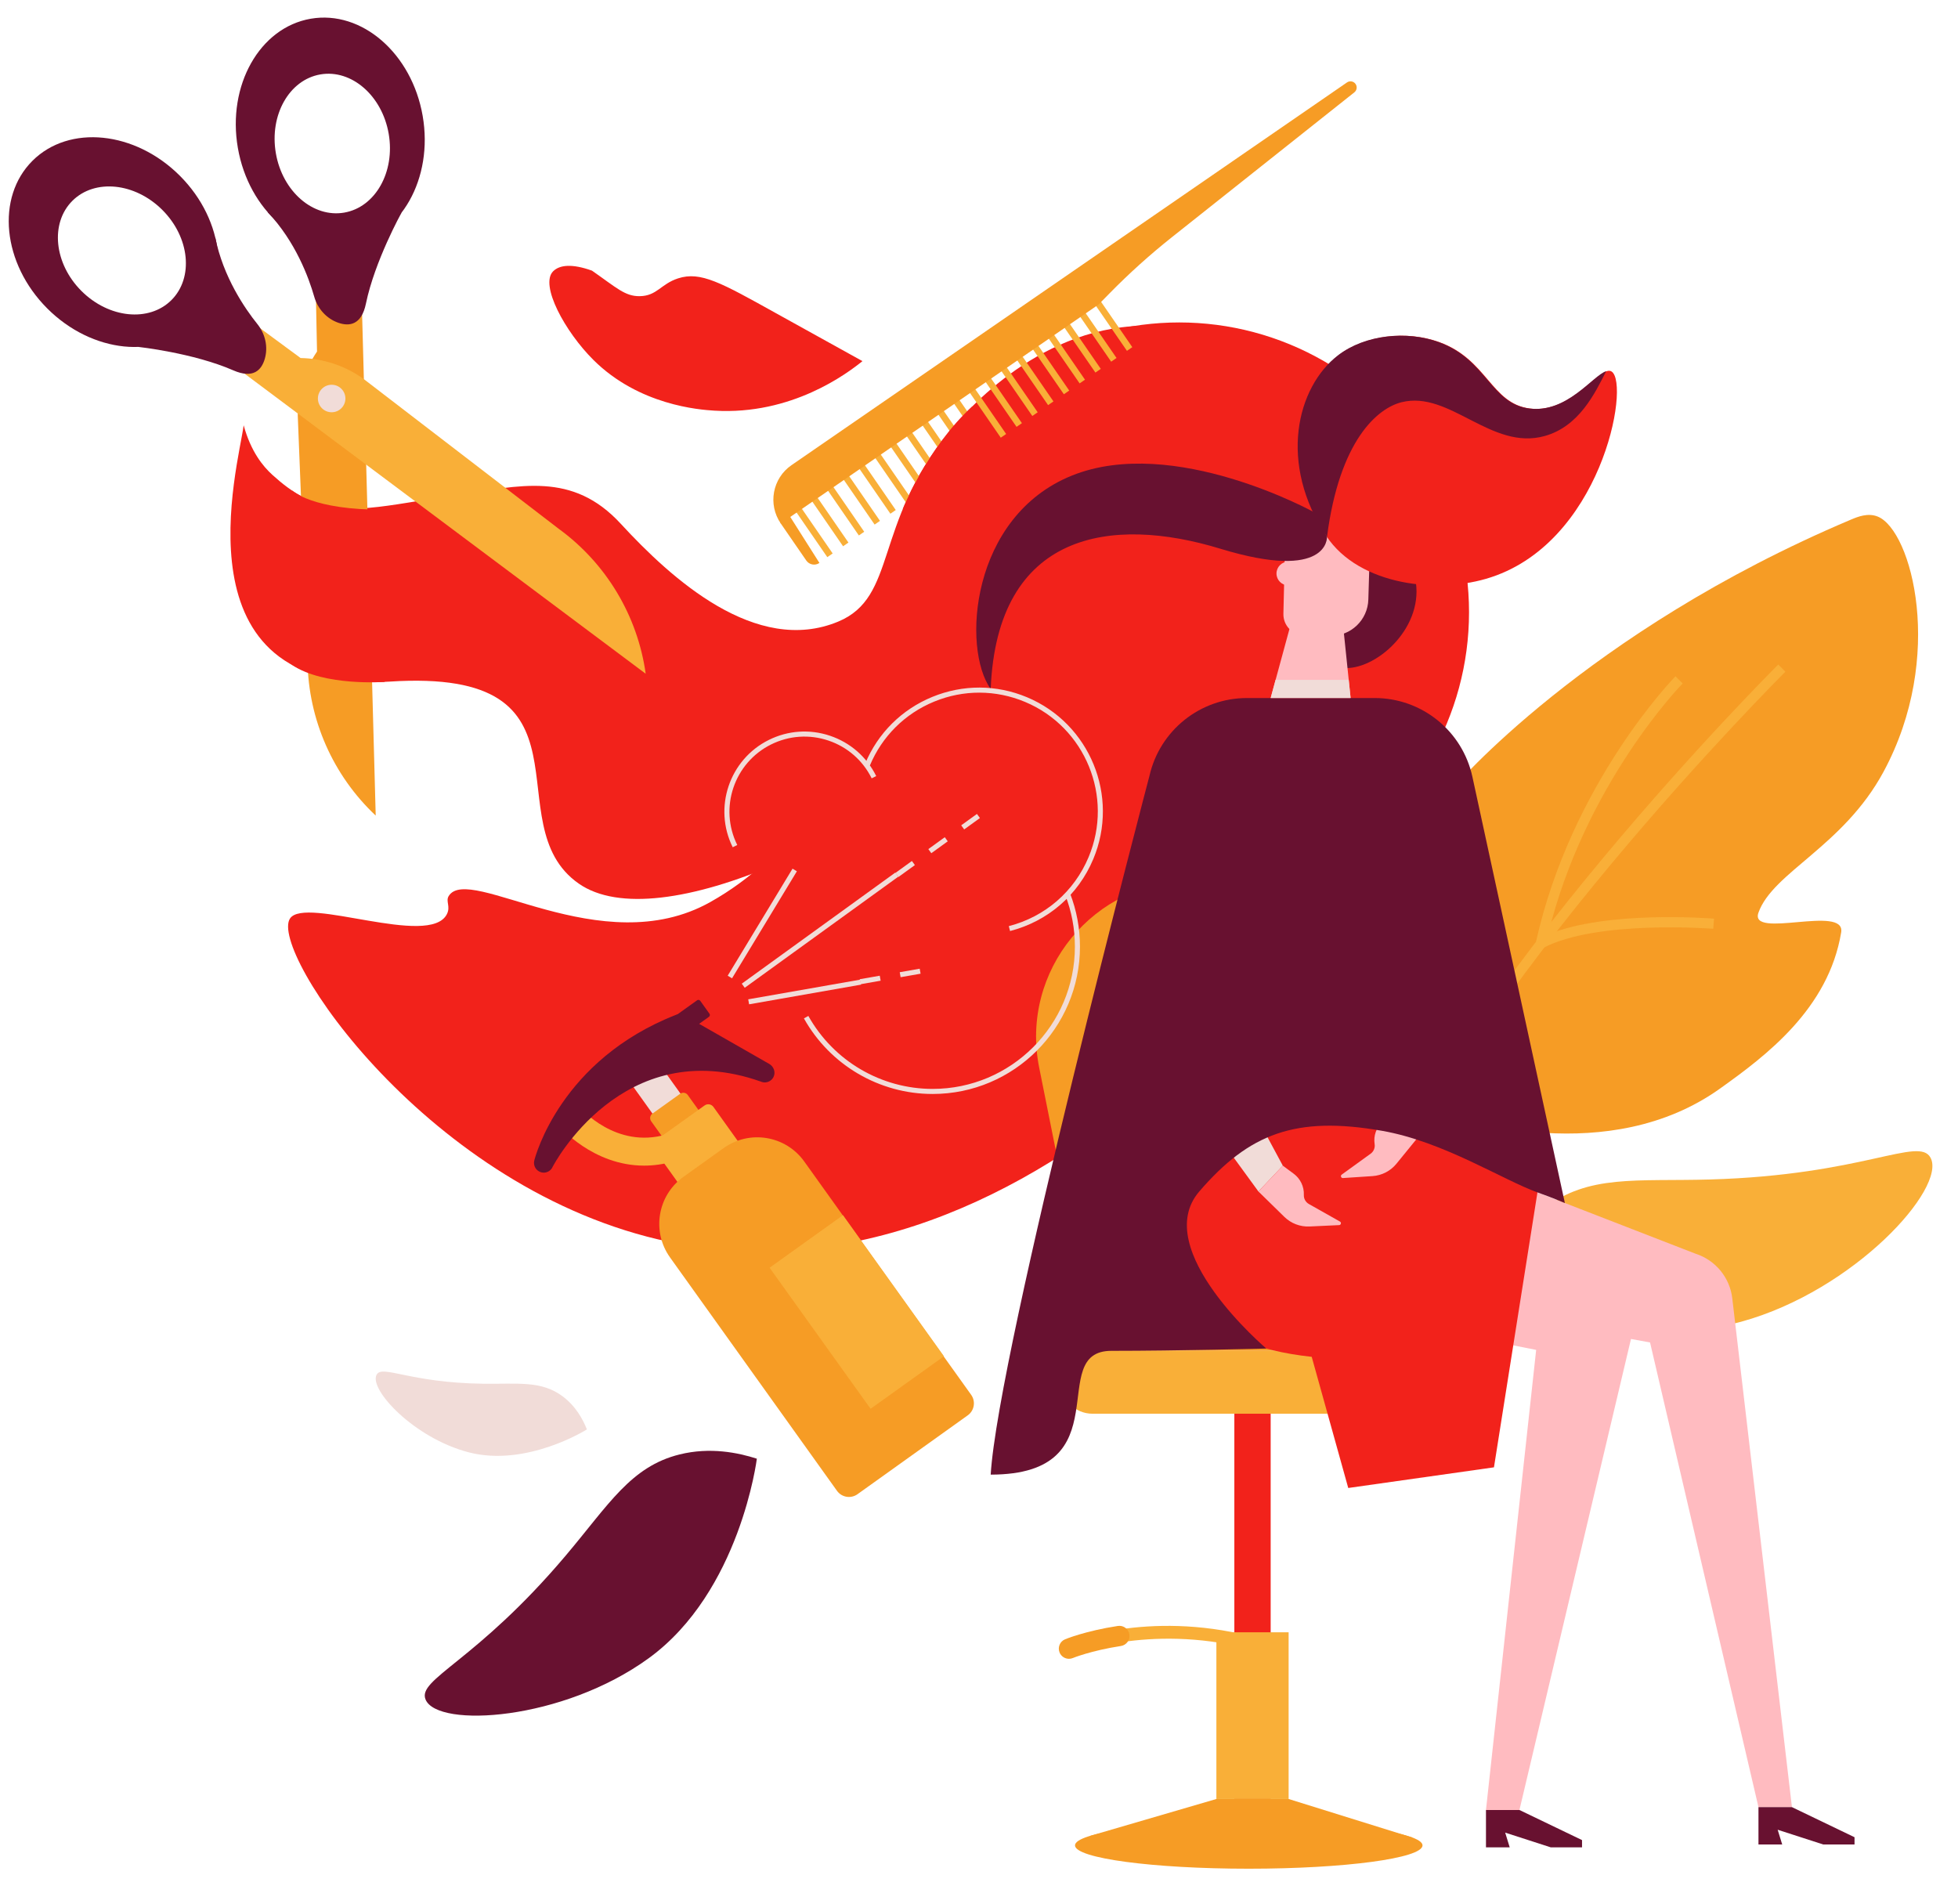 <?xml version="1.0" encoding="utf-8"?>
<!-- Generator: Adobe Illustrator 19.0.0, SVG Export Plug-In . SVG Version: 6.00 Build 0)  -->
<svg version="1.1" xmlns="http://www.w3.org/2000/svg" xmlns:xlink="http://www.w3.org/1999/xlink" x="0px" y="0px"
	 viewBox="0 0 772.333 751" style="enable-background:new 0 0 772.333 751;" xml:space="preserve">
<style type="text/css">
	.st0{fill:#F2221B;}
	.st1{fill:#681130;}
	.st2{fill:#F69C25;}
	.st3{fill:#F9AF38;}
	.st4{fill:#FFBBC0;}
	.st5{fill:#F1DCD8;}
</style>
<g id="Background">
</g>
<g id="Illustration">
	<g>
		<path class="st0" d="M176.265,360.597c1.568-3.074-0.562-5.071,0.724-7.162
			c7.974-12.96,60.151,26.56,103.199,2.368c33.165-18.638,46.332-47.629,94.889-89.738
			c11.207-9.718,21.661-18.793,46.571-24.571c85.761-19.891,161.563-56.917,139.468,30.257
			c-23.489,92.674-154.993,247.797-297.088,218.103c-95.123-19.878-158.186-114.905-149.616-127.586
			C120.439,353.351,169.449,373.965,176.265,360.597z"/>
		<circle class="st0" cx="465.151" cy="241.494" r="114.309"/>
		<path class="st1" d="M558.744,233.291c0.02,18.192-19.651,33.185-31.4,29.741
			c-7.123-2.088-10.317-10.654-11.727-14.439c-6.22-16.684-1.252-41.583,11.727-45.044
			C539.315,200.358,558.725,215.235,558.744,233.291z"/>
		<g>
			<path class="st2" d="M545.673,360.476c-2.03,18.952,4.697,39.325,9.409,53.592
				c3.357,10.166,6.904,18.305,9.485,23.781c11.916,4.083,70.114,22.766,113.855-8.443
				c18.145-12.946,42.814-31.439,47.829-61.631c1.848-11.128-36.458,2.903-32.623-7.806
				c5.705-15.93,33.459-26.12,49.34-55.566c24.473-45.377,11.089-95.177-2.271-100.632
				c-3.881-1.585-7.922,0.058-10.587,1.184c-105.002,44.377-157.299,106.303-157.299,106.304
				C553.254,334.415,547.161,346.581,545.673,360.476z"/>
			<g>
				<path class="st3" d="M542.504,484.481l-3.755-1.379c33.941-92.452,161.405-219.719,162.688-220.993
					l2.819,2.838C702.978,266.216,576.138,392.863,542.504,484.481z"/>
			</g>
			<g>
				<path class="st3" d="M604.887,375.922l0.934-4.213c13.926-62.787,54.655-104.535,55.064-104.949
					l2.845,2.812c-0.393,0.398-38.625,39.628-53.08,99.028c23.164-9.537,63.652-6.383,65.459-6.236
					l-0.324,3.987c-0.457-0.038-45.915-3.581-67.081,7.56L604.887,375.922z"/>
			</g>
		</g>
		<g>
			<g>
				<path class="st3" d="M567.001,546.385l-3.262-0.735c5.762-25.585,19.211-38.771,29.478-45.327
					c11.172-7.134,20.89-8.159,21.299-8.199l0.329,3.327c-0.093,0.01-9.454,1.023-19.971,7.781
					C585.191,509.458,572.494,521.997,567.001,546.385z"/>
			</g>
			<g>
				<path class="st3" d="M674.379,465.24c-28.984,0.815-47.825-2.047-65.21,11.303
					c-10.871,8.349-16.485,19.437-19.513,27.443c0,0,49.77,30.416,97.22,17.339
					c44.671-12.311,81.088-52.789,74.614-64.694C756.851,448.1,734.958,463.535,674.379,465.24z"/>
			</g>
		</g>
		<g>
			<rect x="486.889" y="550.785" class="st0" width="14.323" height="158.81"/>
			<rect x="479.804" y="643.843" class="st3" width="28.493" height="65.753"/>
			<path class="st2" d="M432.316,532.83h76.022l22.41-111.728c7.651-38.143-21.519-73.744-60.421-73.744
				c-38.902,0-68.072,35.602-60.422,73.744L432.316,532.83z"/>
			<path class="st3" d="M430.916,557.631h126.268c6.849,0,12.401-5.552,12.401-12.401
				c0-6.849-5.552-12.401-12.401-12.401H430.916c-6.849,0-12.401,5.552-12.401,12.401
				C418.516,552.079,424.068,557.631,430.916,557.631z"/>
			<ellipse class="st2" cx="492.576" cy="727.897" rx="68.539" ry="9.2"/>
			<polygon class="st2" points="429.727,724.223 479.804,709.596 508.297,709.596 557.254,724.847 			"/>
			<g>
				<path class="st3" d="M422.605,652.61l-1.916-4.618c1.277-0.531,31.742-12.877,72.498-2.623l-1.22,4.849
					C452.897,640.386,422.903,652.486,422.605,652.61z"/>
			</g>
			<g>
				<path class="st2" d="M421.653,654.299c-1.571,0-3.061-0.93-3.699-2.471
					c-0.844-2.039,0.121-4.375,2.158-5.222c0.323-0.134,8.054-3.308,20.814-5.263
					c2.183-0.338,4.225,1.164,4.56,3.348c0.335,2.184-1.164,4.225-3.348,4.56
					c-11.719,1.796-18.89,4.716-18.962,4.746C422.678,654.202,422.162,654.299,421.653,654.299z"/>
			</g>
		</g>
		<path class="st0" d="M96.109,167.751c-2.019,15.769-27.829,106.682,57.539,101.106
			c85.368-5.576,40.678,55.967,74.643,79.675c31.131,21.73,118.105-17.818,178.816-74.897
			c46.93-44.123,94.232-113.267,77.027-136.447c-6.948-9.36-22.731-8.958-33.881-8.674
			c-42.321,1.079-71.081,35.959-76.223,42.257c-29.604,36.258-20.027,64.699-43.414,74.42
			c-32.434,13.478-65.866-17.002-85.731-38.571c-19.169-20.813-39.679-15.012-64.835-11.379
			c-28.075,4.054-43.465,8.894-59.128,1.49c-5.684-2.687-9.871-6.17-13.484-9.433
			C103.803,184.014,98.979,178.211,96.109,167.751z"/>
		<g>
			<g>
				<g>
					<g>
						<g>
							<path class="st4" d="M524.645,250.808l-10.342-0.242c-4.561-0.107-8.172-3.891-8.065-8.452l0.708-30.225
								l33.681-4.89l-0.884,29.403C539.551,244.548,532.792,250.998,524.645,250.808z"/>
						</g>
					</g>
				</g>
			</g>
			<g>
				<g>
					<g>
						<g>
							<path class="st4" d="M475.099,454.51l39.612,50.141l136.15,24.872l42.766,183.282l13.202-0.001
								l-23.532-200.687c-0.96-8.183-6.605-15.055-14.446-17.584l-103.179-40.024H475.099z"/>
						</g>
					</g>
				</g>
			</g>
			<polygon class="st1" points="731.516,727.535 731.516,724.678 706.828,712.804 693.627,712.805 
				693.628,727.538 702.988,727.537 701.202,721.727 719.172,727.536 			"/>
			<g>
				<g>
					<g>
						<g>
							<polygon class="st4" points="473.979,454.51 465.151,504.651 605.939,532.454 586.142,713.936 
								599.343,713.935 646.39,515.279 516.111,454.51 							"/>
						</g>
					</g>
				</g>
			</g>
			<polygon class="st1" points="624.032,728.666 624.032,725.809 599.343,713.935 586.142,713.936 
				586.143,728.669 595.504,728.668 593.717,722.858 611.687,728.667 			"/>
			<g>
				<g>
					<g>
						<g>
							<path class="st0" d="M589.293,578.777l-57.477,8.144l-14.41-51.73
								c-44.93-4.84-54.702-26.59-54.702-51.211c0-24.621,20.485-74.9,20.485-74.9l-21.161-92.032
								c-2.882-12.532,2.457-36.866,25.861-41.712c1.602-0.332,4.406,0,5.851,0h49.421
								c9.39,0,17.37,6.863,18.776,16.147l11.436,68.477l-12.566,31.857l-7.51,48.96l53.431,27.768
								L589.293,578.777z"/>
						</g>
					</g>
				</g>
			</g>
			<g>
				<g>
					<g>
						<g>
							<polygon class="st4" points="528.728,236.522 510.647,240.654 501.212,275.336 532.744,275.336 							"/>
						</g>
					</g>
				</g>
			</g>
			<g>
				<g>
					<g>
						<g>
							<circle class="st4" cx="508.194" cy="226.219" r="4.683"/>
						</g>
					</g>
				</g>
			</g>
			<g>
				<g>
					<g>
						<g>
							<g>
								<polygon class="st5" points="496.382,469.969 443.977,398.104 467.303,293.358 498.725,295.574 
									471.965,396.481 506.006,459.786 								"/>
							</g>
						</g>
					</g>
				</g>
			</g>
			<g>
				<g>
					<g>
						<g>
							<path class="st4" d="M496.382,469.969l10.193,9.982c2.651,2.613,6.272,4,9.99,3.826
								l11.647-0.542c0.753-0.035,0.991-1.034,0.334-1.405l-12.266-6.925
								c-1.277-0.721-2.041-2.097-1.979-3.561c0.14-3.284-1.359-6.423-4.001-8.379l-4.295-3.18
								L496.382,469.969z"/>
						</g>
					</g>
				</g>
			</g>
			<g>
				<g>
					<g>
						<g>
							<g>
								<polygon class="st5" points="559.874,447.92 593.457,367.284 564.997,287.632 534.022,293.358 
									565.463,368.81 549.169,438.881 								"/>
							</g>
						</g>
					</g>
				</g>
			</g>
			<g>
				<g>
					<g>
						<g>
							<path class="st4" d="M559.874,447.92l-9.009,11.062c-2.341,2.894-5.784,4.678-9.498,4.923l-11.634,0.768
								c-0.752,0.05-1.101-0.916-0.49-1.359l11.412-8.257c1.188-0.859,1.793-2.312,1.567-3.761
								c-0.507-3.248,0.63-6.535,3.036-8.775l3.911-3.641L559.874,447.92z"/>
						</g>
					</g>
				</g>
			</g>
			<path class="st1" d="M617.267,474.524c0,0-4.717-2.012-10.54-4.088
				c-13.937-4.969-37.308-20.161-61.653-24.41c-33.991-5.933-52.332,1.067-72.022,23.943
				c-19.69,22.876,26.458,61.959,26.458,61.959s-34.816,0.901-61.145,0.901
				c-26.329,0,4.715,48.824-47.584,48.824c2.867-48.824,62.622-275.627,62.622-275.627
				c4.079-17.952,20.038-30.692,38.447-30.692h50.411c18.553,0,34.596,12.936,38.53,31.067
				L617.267,474.524z"/>
			<polygon class="st5" points="501.212,275.336 503.149,268.166 532.002,268.166 532.744,275.336 			"/>
		</g>
		<path class="st0" d="M603.457,161.133c16.966,2.179,27.85-17.581,32.275-14.566
			c7.393,5.036-4.155,68.569-49.567,81.738c-21.425,6.213-52.306,1.772-64.107-18.652
			c-13.16-22.778-13.045-55.315,6.053-69.582c10.967-8.192,27.145-9.65,39.65-5.12
			C586.725,141.819,588.166,159.169,603.457,161.133z"/>
		<path class="st1" d="M552.893,158.641c18.982-4.699,35.353,19.24,56.427,13.339
			c13.531-3.789,19.766-16.759,24.232-25.567c-5.276,1.712-15.468,16.628-30.327,14.72
			c-15.291-1.964-16.732-19.314-35.695-26.183c-12.83-4.647-29.177-2.889-39.65,5.12
			c-16.394,12.536-23.857,42.796-4.45,71.755C528.364,173.577,543.411,160.989,552.893,158.641z"/>
		<path class="st1" d="M523.431,211.826c0,0,0.823,17.712-42.083,4.608
			c-42.907-13.104-88.042-6.781-90.567,55.318c-11.406-15.822-8.062-68.014,32.058-84.174
			c40.121-16.16,95.453,14.441,95.453,14.441L523.431,211.826z"/>
		<g>
			<g>
				<path class="st1" d="M223.205,613.517c16.957-20.08,25.576-35.051,44.86-39.827
					c12.06-2.987,23.091-0.699,30.476,1.679c0,0-6.569,52.46-42.651,78.699
					c-33.969,24.702-83.234,27.636-88.013,16.321C164.453,662.28,187.763,655.487,223.205,613.517z"/>
			</g>
		</g>
		<g>
			<g>
				<path class="st5" d="M190.484,545.798c13.943,0.185,22.982-1.325,31.436,4.97
					c5.287,3.937,8.065,9.228,9.578,13.057c0,0-23.715,14.98-46.624,9.03
					c-21.567-5.601-39.367-24.805-36.338-30.576C150.706,538.144,161.343,545.41,190.484,545.798z"/>
			</g>
		</g>
		<g>
			<g>
				<path class="st0" d="M252.292,116.823c6.863-0.069,8.328-4.811,15.191-7.028
					c8.867-2.864,16.885,1.674,38.552,13.717c5.868,3.261,16.042,8.911,34.162,18.929
					c-6.084,4.926-27.938,21.368-58.392,19.539c-5.981-0.359-29.724-2.127-47.703-19.973
					c-11.247-11.164-21.257-29.602-15.934-34.982c2.53-2.558,7.465-3.092,15.337-0.271
					C243.31,113.591,246.539,116.881,252.292,116.823z"/>
			</g>
		</g>
		<g>
			<path class="st2" d="M148.199,321.701c0,0-5.77-212.602-5.77-212.602l-17.966,0.361l0.586,29.203
				c-5.066,7.457-7.718,16.29-7.596,25.304l3.85,96.691C121.614,283.812,131.323,305.845,148.199,321.701z"
				/>
			<path class="st1" d="M137.997,96.676c20.133-3.483,32.996-26.293,28.731-50.949
				c-4.265-24.656-24.043-41.821-44.175-38.338c-20.133,3.482-32.996,26.293-28.731,50.949
				C98.086,82.994,117.864,100.159,137.997,96.676z M108.814,60.461
				c-2.603-15.051,5.249-28.976,17.539-31.102c12.29-2.126,24.363,8.352,26.966,23.403
				c2.603,15.051-5.249,28.976-17.538,31.101C123.491,85.99,111.418,75.513,108.814,60.461z"/>
			<path class="st1" d="M158.379,83.894c0,0-10.562,19.012-14.041,35.878c-1.74,8.433-6.519,9.044-10.864,7.546
				c-4.672-1.61-8.169-5.541-9.527-10.292c-2.143-7.494-7.359-21.718-18.332-33.31
				C132.007,85.41,158.379,83.894,158.379,83.894z"/>
			<path class="st3" d="M254.696,265.754c0,0-170.303-127.397-170.303-127.397l10.662-14.465l23.512,17.331
				c9.013,0.165,17.758,3.097,25.049,8.398l76.746,58.941C239.092,222.178,251.485,242.821,254.696,265.754
				z"/>
			<path class="st1" d="M70.985,69.368c-17.675-17.711-43.728-20.369-58.19-5.936
				c-14.462,14.433-11.856,40.49,5.819,58.201c17.676,17.711,43.728,20.369,58.19,5.936
				C91.266,113.137,88.661,87.079,70.985,69.368z M67.62,118.367c-8.828,8.81-24.731,7.188-35.521-3.624
				c-10.79-10.812-12.381-26.718-3.553-35.529c8.828-8.81,24.732-7.188,35.522,3.624
				C74.858,93.65,76.448,109.556,67.62,118.367z"/>
			<path class="st1" d="M54.604,136.84c0,0,21.621,2.345,37.404,9.236c7.891,3.446,11.148-0.106,12.432-4.519
				c1.381-4.745,0.188-9.869-2.908-13.72c-4.883-6.074-13.49-18.543-16.626-34.194
				C71.059,116.176,54.604,136.84,54.604,136.84z"/>
			<circle class="st5" cx="130.82" cy="157.188" r="5.426"/>
		</g>
		<path class="st0" d="M115.26,193.521c0,0,7.996,7.775,36.447,7.506c12.645,30.301,0,67.942,0,67.942
			s-23.819,1.825-36.447-6.654C102.632,253.834,115.26,193.521,115.26,193.521z"/>
		<g>
			
				<rect x="253.97" y="419.5" transform="matrix(0.813 -0.582 0.582 0.813 -202.953 232.456)" class="st5" width="13.571" height="25.971"/>
			<path class="st2" d="M277.052,443.671l-10.942,7.828c-0.967,0.692-2.312,0.469-3.004-0.498l-6.257-8.746
				c-0.692-0.967-0.469-2.312,0.498-3.004l10.942-7.828c0.967-0.692,2.312-0.469,3.004,0.498
				l6.257,8.746C278.243,441.634,278.019,442.979,277.052,443.671z"/>
			<path class="st3" d="M292.197,455.995l-19.315,13.818c-1.125,0.805-2.689,0.545-3.494-0.58l-11.362-15.882
				c-0.805-1.125-0.545-2.689,0.58-3.494l19.315-13.818c1.125-0.805,2.689-0.545,3.494,0.58l11.362,15.882
				C293.582,453.626,293.322,455.19,292.197,455.995z"/>
			<path class="st2" d="M381.73,558.263l-43.492,31.114c-2.606,1.864-6.23,1.263-8.094-1.343
				l-65.839-92.032c-7.325-10.239-4.963-24.478,5.277-31.803l15.85-11.339
				c10.239-7.325,24.478-4.963,31.803,5.277l65.838,92.032
				C384.937,552.775,384.336,556.399,381.73,558.263z"/>
			
				<rect x="320.173" y="483.499" transform="matrix(0.813 -0.582 0.582 0.813 -238.128 293.297)" class="st3" width="35.599" height="68.438"/>
			<g>
				<path class="st3" d="M254.069,459.771c-20.181,0-33.267-15.286-33.911-16.054l8.43-7.066l-4.215,3.533
					l4.202-3.549c0.581,0.683,14.455,16.649,34.233,10.84l3.101,10.554
					C261.745,459.252,257.785,459.771,254.069,459.771z"/>
			</g>
			<path class="st1" d="M303.428,419.655l-33.448-19.126c-1.013-0.58-2.235-0.669-3.323-0.244
				c-45.504,17.795-55.504,55.854-55.908,57.465c-0.517,2.065,0.736,4.155,2.8,4.676
				c1.958,0.495,3.928-0.616,4.577-2.49c-0,0.022-0.002,0.043-0.003,0.065
				c0,0,27.401-52.64,81.922-33.405c1.272,0.585,2.752,0.423,3.858-0.368
				c0.5-0.358,0.923-0.842,1.217-1.439C306.035,422.935,305.222,420.681,303.428,419.655z"/>
			<path class="st1" d="M279.633,401.084l-11.259,8.055l-4.668-6.525l11.259-8.055
				c0.403-0.288,0.963-0.195,1.251,0.208l3.625,5.067C280.128,400.236,280.035,400.796,279.633,401.084z"
				/>
		</g>
		<g>
			<g>
				<g>
					
						<rect x="299.613" y="339.738" transform="matrix(0.855 0.518 -0.518 0.855 232.433 -103.041)" class="st5" width="2" height="49.385"/>
				</g>
				<g>
					<path class="st5" d="M339.486,388.21l-0.345-1.97l7.88-1.38l0.345,1.97L339.486,388.21z
						 M355.246,385.45l-0.345-1.97l7.88-1.38l0.345,1.97L355.246,385.45z"/>
				</g>
				<g>
					
						<rect x="316.234" y="368.677" transform="matrix(0.173 0.985 -0.985 0.173 647.734 11.145)" class="st5" width="2" height="44.832"/>
				</g>
				<g>
					<path class="st5" d="M354.394,345.917l-1.172-1.62l6.482-4.689l1.172,1.62L354.394,345.917z
						 M367.358,336.54l-1.172-1.62l6.482-4.69l1.172,1.62L367.358,336.54z M380.321,327.161
						l-1.172-1.62l6.206-4.49l1.172,1.62L380.321,327.161z"/>
				</g>
				<g>
					
						<rect x="322.507" y="329.629" transform="matrix(0.586 0.81 -0.81 0.586 431.189 -110.225)" class="st5" width="2" height="74.799"/>
				</g>
			</g>
			<g>
				<path class="st5" d="M289.017,334.191c-7.74-15.607-1.34-34.602,14.267-42.342
					c7.561-3.749,16.129-4.331,24.126-1.635c7.997,2.695,14.466,8.342,18.216,15.903l-1.792,0.889
					c-3.512-7.082-9.572-12.372-17.063-14.897c-7.491-2.524-15.517-1.979-22.599,1.532
					c-14.619,7.25-20.614,25.042-13.364,39.661L289.017,334.191z"/>
			</g>
			<g>
				<path class="st5" d="M398.423,367.238l-0.5-1.936c14.315-3.697,25.793-13.63,31.489-27.252
					c9.95-23.792-1.312-51.245-25.105-61.195c-11.526-4.819-24.239-4.862-35.797-0.121
					c-11.558,4.742-20.578,13.701-25.398,25.227l-1.845-0.771c5.026-12.019,14.431-21.361,26.484-26.306
					c12.052-4.944,25.309-4.9,37.327,0.127c24.81,10.375,36.554,39.001,26.179,63.811
					C425.317,353.026,413.35,363.383,398.423,367.238z"/>
			</g>
			<g>
				<path class="st5" d="M367.874,431.51c-21.039,0-40.492-11.421-50.766-29.805l1.746-0.976
					c9.921,17.753,28.704,28.781,49.02,28.781c30.942,0,56.116-25.173,56.116-56.116
					c0-7.018-1.279-13.862-3.801-20.344l1.864-0.726c2.613,6.714,3.937,13.802,3.937,21.069
					C425.99,405.439,399.919,431.51,367.874,431.51z"/>
			</g>
		</g>
		<g>
			
				<rect x="320.023" y="198.74" transform="matrix(0.823 -0.567 0.567 0.823 -62.346 219.347)" class="st3" width="2.572" height="22.243"/>
			
				<rect x="326.245" y="194.453" transform="matrix(0.823 -0.567 0.567 0.823 -58.816 222.108)" class="st3" width="2.572" height="22.243"/>
			
				<rect x="332.467" y="190.166" transform="matrix(0.823 -0.567 0.567 0.823 -55.284 224.903)" class="st3" width="2.572" height="22.243"/>
			
				<rect x="338.689" y="185.879" transform="matrix(0.823 -0.567 0.567 0.823 -51.755 227.663)" class="st3" width="2.572" height="22.243"/>
			
				<rect x="344.911" y="181.592" transform="matrix(0.823 -0.567 0.567 0.823 -48.224 230.441)" class="st3" width="2.572" height="22.243"/>
			
				<rect x="351.133" y="177.306" transform="matrix(0.823 -0.567 0.567 0.823 -44.695 233.202)" class="st3" width="2.572" height="22.243"/>
			
				<rect x="357.355" y="173.019" transform="matrix(0.823 -0.567 0.567 0.823 -41.162 235.988)" class="st3" width="2.572" height="22.243"/>
			
				<rect x="369.8" y="164.445" transform="matrix(0.823 -0.567 0.567 0.823 -34.101 241.535)" class="st3" width="2.572" height="22.243"/>
			
				<rect x="376.022" y="160.158" transform="matrix(0.823 -0.567 0.567 0.823 -30.573 244.295)" class="st3" width="2.572" height="22.243"/>
			
				<rect x="363.578" y="168.732" transform="matrix(0.823 -0.567 0.567 0.823 -37.634 238.748)" class="st3" width="2.572" height="22.243"/>
			
				<rect x="382.244" y="155.871" transform="matrix(0.823 -0.567 0.567 0.823 -27.04 247.081)" class="st3" width="2.572" height="22.243"/>
			
				<rect x="388.466" y="151.584" transform="matrix(0.823 -0.567 0.567 0.823 -23.512 249.842)" class="st3" width="2.572" height="22.243"/>
			
				<rect x="394.688" y="147.297" transform="matrix(0.823 -0.567 0.567 0.823 -19.979 252.628)" class="st3" width="2.572" height="22.243"/>
			
				<rect x="400.91" y="143.011" transform="matrix(0.823 -0.567 0.567 0.823 -16.451 255.388)" class="st3" width="2.572" height="22.243"/>
			
				<rect x="407.132" y="138.724" transform="matrix(0.823 -0.567 0.567 0.823 -12.921 258.162)" class="st3" width="2.572" height="22.243"/>
			
				<rect x="413.354" y="134.437" transform="matrix(0.823 -0.567 0.567 0.823 -9.391 260.935)" class="st3" width="2.572" height="22.243"/>
			
				<rect x="419.577" y="130.15" transform="matrix(0.823 -0.567 0.567 0.823 -5.86 263.708)" class="st3" width="2.572" height="22.243"/>
			
				<rect x="425.799" y="125.863" transform="matrix(0.823 -0.567 0.567 0.823 -2.326 266.495)" class="st3" width="2.572" height="22.243"/>
			
				<rect x="432.021" y="121.576" transform="matrix(0.823 -0.567 0.567 0.823 1.201 269.255)" class="st3" width="2.572" height="22.243"/>
			
				<rect x="438.243" y="117.289" transform="matrix(0.823 -0.567 0.567 0.823 4.736 272.042)" class="st3" width="2.572" height="22.243"/>
			<path class="st2" d="M534.711,33.136c-0.763-1.108-2.281-1.388-3.389-0.624l-88.927,61.268l-52.874,36.429
				l-77.311,53.265c-7.524,5.184-9.42,15.485-4.237,23.008c0,0,125.36-86.37,125.36-86.37l4.411-4.492
				c7.71-7.851,15.897-15.219,24.515-22.061l71.96-57.132C535.223,35.63,535.438,34.192,534.711,33.136
				L534.711,33.136z"/>
			<path class="st2" d="M323.223,222.048c-1.695,1.168-4.015,0.74-5.183-0.954l-10.245-14.869l3.762-2.592
				L323.223,222.048z"/>
		</g>
		<path class="st0" d="M356.096,200.808c0,0,9.587-24.237,27.434-40.528
			c13.737,16.865,15.618,23.86,15.618,23.86L356.096,200.808z"/>
	</g>
</g>
</svg>
